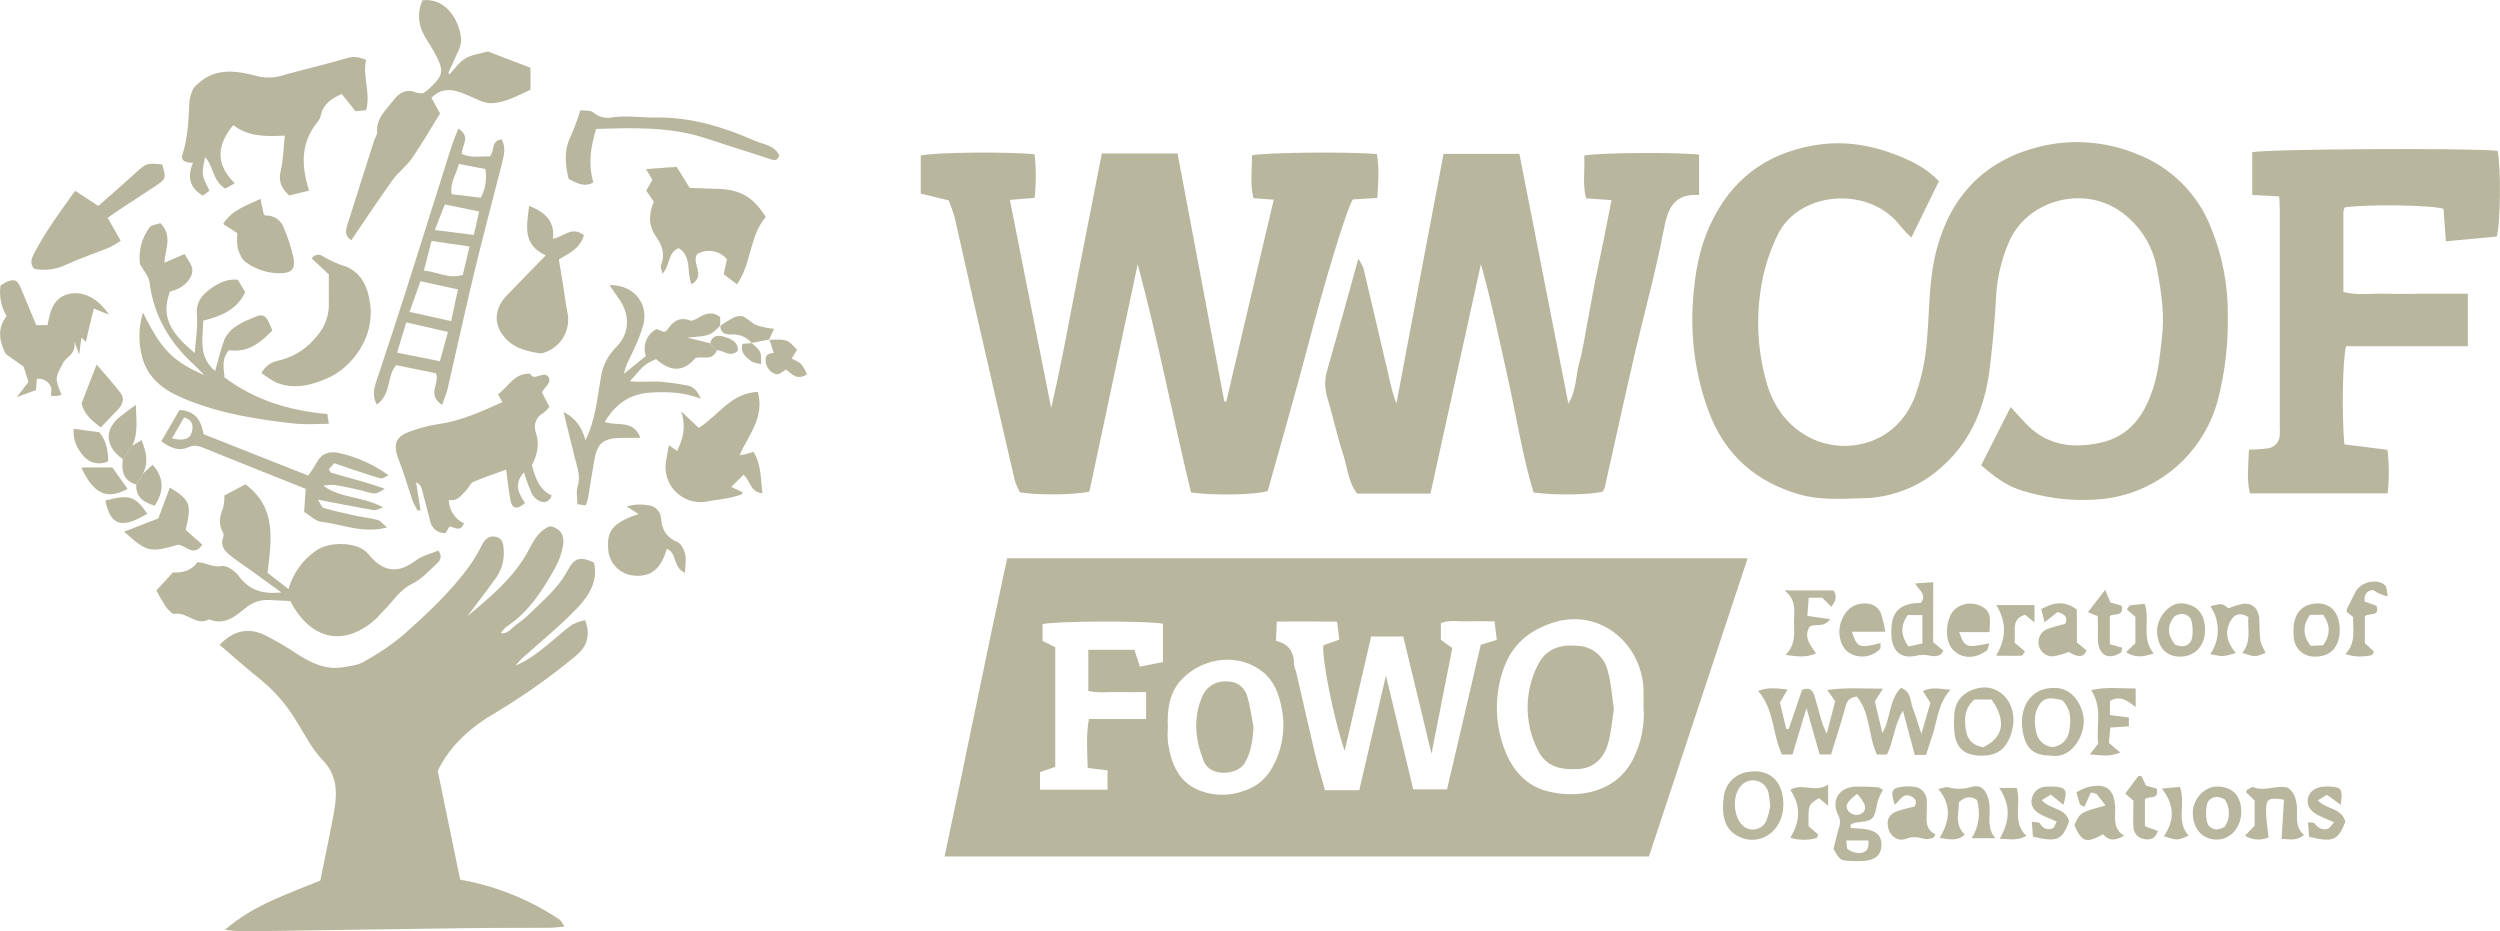<svg width="204" height="76" viewBox="0 0 204 76" fill="none" xmlns="http://www.w3.org/2000/svg">
<g clip-path="url(#clip0_581_1279)">
<path d="M134.552 69.89H77.076C78.82 61.73 80.429 53.632 82.183 45.555H142.607C139.914 53.69 137.252 61.738 134.552 69.89ZM118.508 52.882C117.958 55.683 117.419 58.42 116.811 61.5C115.995 58.119 115.259 55.066 114.505 51.937H111.886L109.726 61.27C108.85 58.736 107.84 53.721 107.991 52.653L109.284 52.196C109.227 51.722 109.178 51.311 109.107 50.725C107.443 50.725 105.86 50.696 104.185 50.725C104.159 51.3 104.139 51.751 104.117 52.285C105.181 52.538 105.612 53.236 105.595 54.261C105.63 54.448 105.685 54.63 105.76 54.804C106.282 57.065 106.787 59.328 107.324 61.586C107.552 62.537 107.84 63.473 108.12 64.481H110.916C111.641 61.359 112.343 58.372 113.093 55.12C113.886 58.426 114.611 61.44 115.319 64.407H118.08C119.005 60.443 119.915 56.533 120.831 52.612L122.138 52.222C122.078 51.713 122.024 51.265 121.955 50.702C121.113 50.702 120.406 50.679 119.701 50.702C118.996 50.725 118.292 50.564 117.575 50.843V52.21L118.508 52.882ZM134.11 57.602C134.11 57.154 134.13 56.674 134.11 56.2C133.925 52.443 130.449 49.53 126.597 50.849C124.486 51.57 123.148 52.897 122.54 55.031C121.957 57 122.022 59.106 122.726 61.035C123.37 62.824 124.543 64.194 126.458 64.611C127.379 64.823 128.332 64.864 129.268 64.731C130.96 64.464 132.364 63.634 133.214 62.034C133.927 60.673 134.238 59.135 134.11 57.602ZM94.895 50.889C93.217 50.633 86.093 50.682 85.074 50.929V52.302L86.11 52.811V62.577L84.866 63.005V64.441H90.375V62.864L88.755 62.663C88.729 61.328 88.606 60.078 88.855 58.673H93.522V56.473C92.689 56.473 91.939 56.49 91.188 56.473C90.438 56.456 89.596 56.568 88.803 56.381V53.026H92.567C92.712 53.477 92.852 53.888 93.014 54.399L94.895 54.026V50.889ZM95.297 59.42C95.269 59.783 95.269 60.148 95.297 60.512C95.551 62.35 96.204 63.959 98.13 64.594C99.219 64.953 100.396 64.936 101.474 64.545C102.387 64.275 103.171 63.678 103.677 62.867C104.636 61.315 104.952 59.447 104.559 57.662C104.342 56.614 103.988 55.597 103.069 54.844C101.101 53.256 98.307 53.635 96.578 55.284C95.463 56.358 95.223 57.743 95.297 59.42Z" fill="#B9B69E"/>
<path d="M158.213 14.791C157.431 16.399 156.724 17.847 155.968 19.387C155.663 19.108 155.377 18.809 155.112 18.493C152.649 15.158 146.891 15.529 145.097 19.085C144.527 20.231 144.106 21.445 143.841 22.698C143.268 25.461 143.357 28.322 144.101 31.043C144.623 33.016 145.719 34.614 147.496 35.613C150.255 37.164 154.686 36.521 156.281 32.307C156.823 30.785 157.149 29.195 157.252 27.582C157.463 25.129 157.394 22.641 158.065 20.231C159.249 15.899 162.002 13.107 166.296 11.998C168.981 11.31 171.815 11.512 174.377 12.573C175.733 13.092 176.968 13.889 178.004 14.912C179.039 15.935 179.853 17.163 180.394 18.519C181.338 20.809 181.813 23.267 181.79 25.746C181.832 28.127 181.544 30.503 180.934 32.804C180.338 34.9 179.137 36.77 177.483 38.177C175.83 39.585 173.798 40.466 171.646 40.709C169.87 40.899 168.074 40.789 166.334 40.384C164.194 39.91 163.398 39.456 161.663 37.966L164.071 33.215C164.465 33.643 164.89 34.125 165.332 34.585C167.021 36.337 169.07 36.618 171.35 36.136C173.863 35.602 175.033 33.786 175.735 31.557C176.132 30.293 176.249 28.972 176.408 27.636C176.642 25.709 176.377 23.853 176.02 22.006C175.856 21.014 175.488 20.067 174.94 19.226C174.392 18.386 173.675 17.669 172.836 17.123C169.743 15.112 165.249 16.445 163.874 19.881C163.322 21.197 162.99 22.597 162.892 24.023C162.784 26.062 162.607 28.102 162.353 30.124C161.971 33.129 160.912 35.846 158.624 37.937C156.853 39.627 154.521 40.596 152.081 40.654C150.332 40.692 148.569 40.844 146.846 40.35C143.291 39.327 140.783 37.153 139.45 33.634C138.35 30.681 137.909 27.52 138.16 24.376C138.306 22.365 138.648 20.326 139.51 18.436C141.193 14.736 143.987 12.567 148.001 11.864C150.535 11.418 152.889 11.864 155.186 12.823C156.307 13.294 157.4 13.889 158.213 14.791Z" fill="#B9B69E"/>
<path d="M103.939 16.294L102.285 16.17C101.982 15.001 102.173 13.829 102.162 12.677C103.24 12.433 110.117 12.367 112.354 12.574C112.562 13.723 112.471 14.872 112.388 16.153L110.391 16.274C109.849 17.135 108.074 23.061 106.733 28.192C105.691 32.178 104.539 36.137 103.446 40.069C102.456 40.385 99.012 40.451 97.189 40.184C95.696 34.046 94.509 27.772 92.835 21.565C91.519 27.761 90.204 33.957 88.897 40.104C87.787 40.391 84.671 40.42 83.228 40.175C83.056 39.862 82.915 39.533 82.805 39.193C81.647 34.214 80.499 29.227 79.361 24.23C78.868 22.059 78.394 19.881 77.892 17.71C77.757 17.248 77.598 16.793 77.415 16.348L75.133 15.8V12.694C76.123 12.427 82.266 12.356 84.423 12.594C84.552 13.775 84.552 14.966 84.423 16.147L82.406 16.314C83.521 21.924 84.614 27.433 85.775 33.287C86.632 29.634 87.219 26.241 87.884 22.866C88.56 19.419 89.228 16.001 89.907 12.525H96.09C97.359 19.283 98.629 26.026 99.902 32.753H100.068C101.329 27.338 102.615 21.915 103.939 16.294Z" fill="#B9B69E"/>
<path d="M120.842 21.548C119.472 27.785 118.1 34.028 116.725 40.277H110.744C110 39.337 109.96 38.145 109.603 37.086C109.101 35.554 108.767 33.969 108.305 32.423C108.081 31.697 108.081 30.918 108.305 30.192C109.161 27.233 109.965 24.257 110.836 21.12C111.005 21.351 111.145 21.602 111.252 21.867C112.031 25.142 112.787 28.419 113.558 31.697C113.643 32.056 113.774 32.403 113.943 32.949C115.252 26.009 116.511 19.288 117.795 12.555H123.983L127.978 32.935C128.657 31.84 128.566 30.677 128.863 29.629C129.159 28.58 129.325 27.402 129.539 26.285C129.744 25.214 129.927 24.139 130.135 23.071C130.355 21.953 130.603 20.845 130.828 19.727C131.054 18.61 131.265 17.515 131.499 16.329L129.422 16.185C129.114 15.008 129.348 13.839 129.271 12.695C130.435 12.451 136.934 12.408 138.644 12.623V15.91C136.578 15.775 136.076 17.038 135.753 18.802C135.094 22.249 134.144 25.63 133.354 29.048C132.532 32.604 131.756 36.172 130.957 39.737C130.915 39.864 130.86 39.988 130.794 40.105C129.807 40.392 126.854 40.432 125.142 40.185C124.22 37.169 123.744 33.983 123.042 30.855C122.34 27.727 121.707 24.613 120.842 21.548Z" fill="#B9B69E"/>
<path d="M38.117 50.301C40.023 48.71 41.935 47.142 43.13 44.901C43.544 44.123 43.964 43.273 44.905 42.934C45.787 43.132 46.087 43.738 45.941 44.534C45.834 45.137 45.632 45.719 45.342 46.257C44.346 48.052 43.262 49.79 41.538 50.997C41.256 51.16 41.021 51.395 40.856 51.677C41.427 51.732 41.69 51.31 42.041 51.04C42.393 50.798 42.73 50.533 43.048 50.247C44.223 49.078 45.527 48.038 46.338 46.513C46.888 45.476 47.396 45.404 48.466 45.904C48.828 47.409 48.058 48.601 47.122 49.595C45.887 50.908 44.471 52.051 43.128 53.26C42.736 53.576 42.377 53.931 42.058 54.32C43.199 53.84 44.123 53.079 45.048 52.309C45.596 51.85 46.126 51.367 46.709 50.962C47.037 50.797 47.386 50.677 47.747 50.606C48.241 51.916 47.83 52.844 46.96 53.539C44.949 55.206 42.818 56.719 40.583 58.066C38.585 59.215 36.762 60.729 35.718 62.906C36.331 65.873 36.936 68.794 37.552 71.779C40.448 72.292 43.207 73.4 45.658 75.034C45.795 75.128 45.864 75.321 46.064 75.608C45.556 75.651 45.208 75.703 44.842 75.706C42.466 75.723 40.089 75.706 37.709 75.743C31.966 75.815 26.225 75.91 20.481 75.993C19.772 76.016 19.063 75.976 18.361 75.872C20.644 73.862 23.434 72.971 26.139 71.851C26.524 69.903 26.947 68.007 27.281 66.106C27.529 64.624 27.509 63.233 26.299 61.987C25.423 61.088 24.847 59.887 24.162 58.801C23.424 57.576 22.488 56.483 21.394 55.567C20.213 54.616 19.08 53.608 17.922 52.62C19.009 51.471 20.224 51.183 21.563 51.801C22.496 52.266 23.398 52.793 24.262 53.378C25.403 54.108 26.587 54.688 27.997 54.441C28.547 54.346 29.158 54.3 29.623 54.027C30.791 53.397 31.895 52.654 32.919 51.807C34.867 50.063 36.802 48.279 38.34 46.136C38.719 45.587 39.06 45.011 39.358 44.413C39.615 43.922 39.972 43.678 40.5 43.815C41.028 43.953 41.07 44.39 41.102 44.832C41.172 45.647 40.955 46.461 40.488 47.13C39.721 48.208 38.91 49.25 38.117 50.301Z" fill="#B9B69E"/>
<path d="M185.981 16.027L183.784 15.912V12.425C184.737 12.158 201.474 12.058 203.8 12.307C204.085 13.566 204.059 18.213 203.728 19.302L199.583 19.687C199.511 18.707 199.451 17.872 199.391 17.041C198.436 16.728 193.137 16.651 191.322 16.924C191.27 17.046 191.236 17.176 191.22 17.308C191.22 19.457 191.22 21.617 191.22 23.829C192.361 24.116 193.502 23.935 194.615 23.967C195.728 23.998 196.803 23.967 197.896 23.967H201.377V28.25H191.439C191.154 29.324 191.08 33.952 191.302 36.264L194.818 36.703C194.956 37.883 194.962 39.075 194.835 40.257H183.596C183.31 39.108 183.47 37.959 183.513 36.701C184.041 36.666 184.506 36.66 184.965 36.597C185.252 36.582 185.523 36.456 185.721 36.246C185.919 36.036 186.029 35.758 186.03 35.468C186.042 35.229 186.042 34.989 186.03 34.75C186.03 28.865 186.03 22.978 186.03 17.087C186.035 16.768 186.004 16.447 185.981 16.027Z" fill="#B9B69E"/>
<path d="M23.694 49.049L21.956 48.959C21.24 48.922 20.539 49.169 20.001 49.646C19.145 50.338 18.289 51.045 17.054 50.536C16.018 51.131 15.259 49.899 14.252 50.094C14.052 50.134 13.713 49.749 13.524 49.494C13.246 49.071 12.991 48.634 12.76 48.184L14.107 46.713C14.877 46.756 15.633 46.57 16.104 45.88C16.817 45.88 17.345 46.334 18.078 46.191C18.486 46.113 19.168 46.578 19.471 46.989C20.301 48.109 21.34 48.511 22.954 48.342L20.309 46.423C19.773 46.035 19.208 45.682 18.703 45.257C18.304 44.918 17.981 44.496 18.192 43.892C18.25 43.761 18.256 43.612 18.209 43.476C17.799 42.784 17.924 42.126 18.209 41.431C18.29 41.103 18.323 40.766 18.309 40.428L20.021 39.523C22.558 41.376 22.17 44.01 21.83 46.742L23.542 48.069C23.905 46.776 24.715 45.655 25.825 44.909C26.843 44.174 29.217 44.177 30.045 45.197C31.206 46.633 32.407 46.886 33.922 45.737C34.447 45.34 35.155 45.185 35.769 44.924C36.122 45.421 35.934 45.739 35.632 46.004C34.992 46.578 34.407 47.262 33.666 47.618C32.613 48.118 32.076 49.074 31.309 49.824C31.075 50.054 30.878 50.321 30.633 50.539C28.23 52.676 25.665 52.3 23.979 49.569C23.907 49.448 23.845 49.322 23.694 49.049Z" fill="#B9B69E"/>
<path d="M19.153 14.957L18.391 15.385C17.355 14.81 17.45 13.581 16.739 12.825C16.434 14.244 16.437 14.262 17.093 15.563L16.551 15.968C15.478 15.324 15.258 14.463 15.746 13.282C15.236 13.282 14.702 13.17 14.89 12.607C15.352 11.171 15.387 9.712 15.461 8.238C15.52 7.874 15.63 7.52 15.789 7.187C17.384 5.409 19.236 5.75 21.036 6.227C21.767 6.391 22.529 6.348 23.236 6.101C24.948 5.627 26.7 5.222 28.412 4.716C28.965 4.553 29.396 4.716 29.873 4.877C29.562 6.224 30.272 7.569 29.873 8.993L29.003 9.071L27.89 7.669C27.065 8.037 26.386 8.462 26.178 9.413C26.138 9.601 26.054 9.778 25.932 9.927C24.506 11.65 24.583 13.552 25.222 15.557L23.607 15.951C22.959 15.376 22.697 14.802 22.905 13.94C23.113 13.078 23.131 12.09 23.242 11.067C21.724 11.136 20.257 11.174 19.036 10.206C17.786 11.722 17.475 13.291 19.153 14.957Z" fill="#B9B69E"/>
<path d="M40.998 32.813L40.636 32.178C41.492 31.56 41.965 30.417 43.267 30.5C43.575 31.147 44.239 30.268 44.725 30.707C45.09 31.282 44.382 31.552 44.231 32.049L44.833 33.198C44.692 33.386 44.527 33.555 44.342 33.7C44.06 33.843 43.841 34.086 43.727 34.382C43.612 34.678 43.611 35.006 43.723 35.303C44.077 36.306 43.794 37.167 43.406 37.977C43.692 39.023 44.017 39.971 45.01 40.425C44.99 40.525 44.948 40.62 44.887 40.702C44.826 40.784 44.747 40.851 44.656 40.897C44.565 40.944 44.465 40.969 44.363 40.971C44.261 40.972 44.161 40.951 44.068 40.907C43.776 40.78 43.536 40.555 43.389 40.27C43.146 39.708 42.937 39.133 42.761 38.546C41.843 39.557 42.382 40.319 42.841 41.048C42.225 41.605 41.786 41.528 41.657 40.844C41.512 40.057 41.429 39.259 41.298 38.322C40.331 38.675 39.455 38.966 38.607 39.33C38.385 39.425 38.273 39.767 38.082 39.962C37.671 40.376 37.34 40.936 36.624 40.79C36.628 41.194 36.747 41.589 36.966 41.928C37.185 42.267 37.496 42.536 37.862 42.703C37.577 43.421 37.149 43.042 36.678 42.956L36.353 43.498C36.063 43.518 35.777 43.43 35.547 43.252C35.317 43.074 35.159 42.817 35.103 42.53C34.867 41.626 34.644 40.718 34.396 39.816C34.36 39.712 34.302 39.617 34.226 39.538C34.149 39.46 34.056 39.4 33.953 39.362C34.073 40.109 34.19 40.859 34.31 41.605L34.09 41.683C33.94 41.434 33.805 41.175 33.688 40.907C33.297 39.79 32.978 38.644 32.547 37.55C32.028 36.248 32.261 35.59 33.594 35.165C34.259 34.924 34.945 34.743 35.643 34.625C37.546 34.384 39.255 33.588 40.998 32.813Z" fill="#B9B69E"/>
<path d="M11.664 25.5C13.162 28.505 14.018 29.441 16.671 30.616C16.274 30.208 16.072 29.984 15.849 29.78C13.852 27.953 12.531 25.776 12.203 23.024C12.146 22.55 11.735 22.125 11.424 21.551C11.286 20.501 11.558 19.438 12.183 18.586C12.36 18.348 12.811 18.316 13.09 18.207C14.132 19.281 13.447 20.384 13.421 21.439L15.062 20.723C15.433 21.416 15.975 21.872 15.53 22.645C15.133 23.346 14.531 23.619 13.861 23.794C13.182 25.701 13.715 27.014 15.892 28.804C15.963 27.749 16.155 26.715 16.066 25.707C15.978 24.699 16.426 24.136 17.065 23.648C17.704 23.159 18.491 22.711 19.41 22.832L20.009 23.849C19.348 25.242 18.084 25.802 16.585 26.164C16.566 27.6 16.146 29.102 17.553 30.274C17.821 29.344 18.021 28.468 18.34 27.64C18.532 27.258 18.817 26.93 19.168 26.687C19.519 26.444 19.896 26.24 20.292 26.081C21.533 25.506 21.659 25.555 22.226 26.962C21.259 27.965 20.212 28.812 18.691 28.571C18.044 29.283 18.272 30.042 18.32 30.8C20.808 32.658 23.619 33.514 26.712 33.782L26.832 34.583C25.896 34.583 25.046 34.655 24.209 34.583C21.071 34.256 17.932 33.753 14.991 32.521C13.304 31.817 11.929 30.797 11.53 28.855C11.285 27.744 11.331 26.588 11.664 25.5Z" fill="#B9B69E"/>
<path d="M28.672 19.601C28.102 19.248 28.207 18.777 28.356 18.308C29.067 16.054 29.783 13.8 30.504 11.544C30.59 11.274 30.79 11.004 30.772 10.745C30.704 9.596 31.549 8.941 32.122 8.16C32.553 7.585 33.169 7.192 33.977 7.56C34.155 7.607 34.34 7.622 34.524 7.606C34.652 7.527 34.775 7.441 34.892 7.347C36.236 6.135 36.293 5.796 35.395 4.187C35.109 3.65 34.721 3.153 34.467 2.596C34.287 2.192 34.193 1.754 34.193 1.31C34.193 0.867 34.287 0.429 34.467 0.025C36.359 -0.216 37.535 1.654 37.635 3.291C37.602 3.669 37.489 4.035 37.303 4.365C37.084 4.891 36.827 5.399 36.59 5.919C36.59 5.945 36.624 6 36.664 6.08C37.104 5.624 37.472 5.061 37.988 4.759C38.505 4.457 39.204 4.374 39.814 4.202L43.287 5.529V7.327C42.257 7.784 41.244 8.378 40.102 8.418C39.495 8.441 38.858 8.068 38.259 7.812C37.227 7.37 36.216 6.976 35.203 7.979L35.905 9.26C35.132 10.51 34.427 11.745 33.623 12.908C33.166 13.569 32.481 14.057 32.014 14.721C30.884 16.286 29.822 17.909 28.672 19.601Z" fill="#B9B69E"/>
<path d="M36.076 33.04C34.784 32.196 35.922 31.294 35.569 30.455L32.324 29.797C31.537 30.705 31.953 32.19 30.738 33.008C30.373 32.313 30.507 31.716 30.718 31.09C31.514 28.703 32.304 26.316 33.069 23.909C34.322 19.976 35.549 16.035 36.795 12.103C36.961 11.577 37.181 11.066 37.398 10.488C38.445 11.14 37.683 11.853 37.683 12.565C38.436 12.921 39.226 12.732 39.965 12.766C40.396 12.35 40.023 11.496 40.93 11.37C41.309 12.016 41.121 12.694 40.953 13.361C40.211 16.302 39.42 19.232 38.713 22.179C37.948 25.359 37.258 28.553 36.524 31.739C36.43 32.132 36.256 32.512 36.076 33.04ZM35.897 29.475L36.553 27.088L33.152 26.307L32.399 28.78L35.897 29.475ZM33.431 25.454L36.815 26.204C37.001 25.342 37.175 24.52 37.366 23.618L34.313 22.949C34.036 23.725 33.768 24.483 33.42 25.442L33.431 25.454ZM35.215 19.66C34.981 20.562 34.798 21.274 34.59 22.082C35.68 22.168 36.587 22.797 37.763 22.432C37.937 21.7 38.119 20.947 38.319 20.114L35.215 19.66ZM35.5 18.773L38.664 19.172C38.824 18.462 38.95 17.885 39.098 17.259L36.299 16.684C36.011 17.391 35.765 18.04 35.489 18.761L35.5 18.773ZM39.606 13.794L37.446 13.381C37.241 14.214 36.693 14.895 36.861 15.848L39.232 16.136C39.614 15.42 39.746 14.595 39.606 13.794Z" fill="#B9B69E"/>
<path d="M58.495 28.584C58.153 29.463 57.354 29.064 56.757 29.204C55.776 30.353 54.76 30.382 53.533 29.302C52.6 29.73 52.6 29.73 51.402 31.112C52.321 31.209 53.145 31.086 53.953 31.155C54.655 31.212 55.354 31.327 56.047 31.442C56.543 31.528 56.88 31.835 57.188 32.533C55.762 31.994 54.475 31.959 53.179 32.028C51.485 32.108 50.246 32.89 49.35 34.438C50.36 34.791 51.693 34.211 52.261 35.731C51.653 35.731 51.145 35.731 50.637 35.731C49.179 35.779 48.731 36.173 48.483 37.612C48.306 38.638 48.149 39.669 47.972 40.694C47.925 40.88 47.864 41.063 47.79 41.24L47.111 41.145C47.111 40.64 47.002 40.14 47.133 39.709C47.379 38.919 47.133 38.224 46.942 37.497C46.631 36.276 46.337 35.05 45.986 33.619C47.099 34.194 47.51 34.992 47.773 35.917C48.591 34.3 48.723 32.531 49.028 30.813C49.165 29.87 49.603 28.997 50.278 28.328C51.419 27.199 51.419 25.617 50.472 24.33C50.218 23.991 49.987 23.629 49.738 23.267C51.653 23.215 52.943 24.703 52.498 26.498C52.273 27.269 51.979 28.017 51.619 28.733C51.37 29.288 51.048 29.805 50.922 30.497L52.709 29.044C52.563 28.636 52.57 28.19 52.727 27.787C52.885 27.384 53.182 27.053 53.565 26.855L54.204 27.09C54.281 27.038 54.383 27.007 54.429 26.938C54.883 26.243 55.428 25.818 56.324 26.154C56.481 26.211 56.743 26.068 56.926 25.961C57.514 25.619 58.093 25.338 58.766 25.881V26.576L58.789 26.55C57.956 27.395 57.956 27.395 56.087 27.547L57.95 28.012L58.495 28.584Z" fill="#B9B69E"/>
<path d="M53.35 16.457L52.734 15.558L53.233 14.67L52.717 13.794L55.211 13.613L56.283 15.337C57.028 15.36 57.824 15.38 58.623 15.412C60.432 15.483 61.476 16.087 62.486 17.709C61.157 19.235 61.345 21.444 60.141 23.202L59.054 22.372L59.319 21.154C59.029 20.809 58.629 20.578 58.188 20.5C57.746 20.422 57.292 20.502 56.903 20.726C56.36 21.452 57.653 22.478 56.432 23.199C55.995 22.185 56.486 20.947 55.388 20.249C54.492 20.567 54.706 21.63 54.058 22.343C53.992 22.012 53.87 21.791 53.929 21.651C54.297 20.806 54.041 20.025 53.576 19.375C52.908 18.433 52.908 17.529 53.35 16.457Z" fill="#B9B69E"/>
<path d="M55.587 33.568L57.014 34.915C58.609 33.927 59.627 32.063 61.839 31.977C62.409 34.076 61.085 35.469 60.349 37.147C60.512 37.118 60.672 37.101 60.828 37.064C60.986 37.026 61.182 36.963 61.49 36.871C62.135 37.937 62.061 39.097 62.218 40.252C61.202 40.163 61.231 39.195 60.666 38.741L59.67 39.738L60.62 40.178C60.569 40.244 60.529 40.344 60.466 40.364C60.109 40.478 59.746 40.574 59.379 40.651C58.825 40.758 58.263 40.809 57.713 40.919C57.249 41.011 56.77 40.987 56.318 40.847C55.866 40.707 55.456 40.457 55.124 40.118C54.792 39.779 54.549 39.362 54.417 38.905C54.285 38.449 54.267 37.966 54.366 37.5C54.437 37.136 54.5 36.771 54.583 36.328L55.25 36.799C55.713 35.852 56.015 34.895 55.587 33.568Z" fill="#B9B69E"/>
<path d="M44.531 20.84C42.579 19.938 42.998 18.384 43.175 16.801C44.465 17.303 45.289 18.033 45.121 19.481C45.977 19.334 46.673 18.409 47.649 19.194C47.31 20.343 46.319 20.733 45.603 21.161C45.735 21.957 45.849 22.643 45.96 23.333C46.071 24.022 46.145 24.74 46.291 25.433C46.453 26.128 46.347 26.859 45.995 27.479C45.643 28.099 45.071 28.561 44.394 28.773C44.304 28.817 44.207 28.84 44.108 28.842C42.927 28.664 41.791 28.377 41.027 27.349C40.211 26.251 40.456 25.05 41.346 24.114C42.359 23.051 43.406 22.012 44.531 20.84Z" fill="#B9B69E"/>
<path d="M2.933 31.828L1.369 32.402L2.319 31.173L1.929 29.923L0.47 28.883C-0.1 27.783 -0.211 26.746 0.539 25.795C0.097 25.047 -0.08 24.17 0.037 23.308C0.187 23.192 0.349 23.091 0.519 23.006C1.198 22.736 1.421 22.837 1.7 23.512L2.959 26.531H3.877C4.083 25.445 4.322 24.322 5.569 23.997C6.748 23.693 8.009 24.336 8.893 25.677L7.655 25.181C7.532 25.672 7.418 26.105 7.315 26.545C7.213 26.985 7.113 27.441 7.013 27.898L6.642 27.55L6.46 28.938L6.074 27.869C6.203 28.952 5.441 29.073 5.161 29.593C4.494 30.857 4.462 30.839 5.021 32.218C4.889 32.258 4.753 32.289 4.616 32.31C4.462 32.315 4.308 32.31 4.154 32.296C4.154 32.026 4.245 31.721 4.134 31.535C4.04 31.322 3.879 31.146 3.676 31.035C3.472 30.924 3.238 30.883 3.01 30.92L2.933 31.828Z" fill="#B9B69E"/>
<path d="M21.334 30.434C21.822 29.572 22.475 29.492 23.046 29.337C24.148 29.018 25.123 28.358 25.831 27.449C26.482 26.739 26.84 25.807 26.835 24.841C26.815 24.031 26.835 23.221 26.835 22.394L25.431 21.081C25.484 21.003 25.553 20.937 25.633 20.887C25.713 20.838 25.802 20.806 25.895 20.794C25.988 20.782 26.083 20.791 26.172 20.818C26.262 20.846 26.345 20.892 26.416 20.955C26.982 21.287 27.584 21.552 28.21 21.747C29.529 22.267 30.042 23.506 30.208 24.821C30.581 27.584 28.687 29.991 26.744 30.853C25.383 31.451 23.95 31.816 22.481 31.189C22.079 30.969 21.695 30.717 21.334 30.434Z" fill="#B9B69E"/>
<path d="M157.169 61.603H156.242C155.942 60.474 155.642 59.351 155.28 57.989C154.538 59.219 154.535 60.5 153.965 61.571H153.154C152.427 60.006 152.627 58.156 151.514 56.837C150.883 56.915 150.706 57.231 150.581 57.699C150.235 58.98 149.822 60.238 149.419 61.563H148.484C148.15 60.394 147.805 59.178 147.408 57.782C146.991 59.17 146.638 60.347 146.267 61.568H145.411C144.609 59.914 144.809 57.906 143.459 56.381C144.281 56.056 144.997 56.171 145.867 56.263L145.242 57.329C145.405 58.018 145.579 58.742 145.753 59.466L145.961 59.492L147.04 56.306C147.611 56.05 147.896 56.28 148.056 56.763C148.275 57.489 148.464 58.225 148.68 58.952C148.76 59.221 148.892 59.474 149.057 59.879C149.317 58.886 149.536 58.047 149.75 57.222C149.559 56.935 149.382 56.697 149.103 56.306C150.672 56.073 152.062 56.205 153.651 56.194L152.986 57.231C153.177 58.032 153.383 58.903 153.602 59.816C154.293 58.627 154.119 57.145 155.115 56.125C155.993 56.453 155.859 57.248 156.093 57.817C156.327 58.386 156.516 59.075 156.784 59.891L157.52 57.352L156.909 56.392C157.677 55.999 158.393 56.257 159.161 56.274C158.091 57.458 158.076 58.974 157.588 60.296C157.443 60.707 157.326 61.114 157.169 61.603Z" fill="#B9B69E"/>
<path d="M16.611 35.43L25.145 38.806C25.39 38.481 25.615 38.141 25.818 37.789C26.198 37.022 26.84 36.798 27.596 36.95C29.079 37.266 30.479 37.891 31.707 38.785C31.422 38.909 31.211 39.073 31.068 39.038C30.298 38.826 29.542 38.564 28.786 38.314C28.292 38.151 27.804 37.978 27.279 37.797L26.831 38.286C26.925 38.426 26.96 38.547 27.025 38.573C28.064 38.877 29.108 39.167 30.164 39.469C30.52 39.572 30.874 39.705 31.394 39.88C30.937 40.184 30.672 40.357 30.201 40.213C29.345 39.955 28.463 39.788 27.584 39.616C27.185 39.541 26.775 39.547 26.378 39.633C27.781 40.67 29.602 40.495 31.271 41.405C30.886 41.526 30.683 41.664 30.509 41.632C29.043 41.377 27.582 41.086 25.944 40.77C26.144 41.058 26.229 41.397 26.418 41.448C27.273 41.701 28.144 41.894 29.017 42.083C29.613 42.212 30.229 42.27 30.82 42.428C31.043 42.488 31.214 42.741 31.576 43.042C29.579 43.565 27.935 42.77 26.243 42.586C25.744 42.531 25.29 42.057 24.817 41.773C24.865 41.072 24.902 40.509 24.945 39.891C22.246 38.811 19.481 37.717 16.728 36.594C16.268 36.404 15.872 36.269 15.373 36.493C14.585 36.852 13.912 36.548 13.164 36.008C13.672 35.132 14.157 34.284 14.645 33.457C15.86 33.529 16.397 34.19 16.611 35.43ZM14.043 35.769C14.97 35.999 15.495 35.833 15.646 35.278C15.798 34.724 15.721 34.253 15.024 34.063C14.691 34.62 14.391 35.143 14.031 35.769H14.043Z" fill="#B9B69E"/>
<path d="M8.783 17.777C9.194 18.5 9.496 19.026 9.847 19.644C9.561 19.846 9.261 20.026 8.949 20.184C7.77 20.663 6.558 21.066 5.399 21.597C4.591 21.994 3.676 22.113 2.794 21.936C2.429 21.54 2.549 21.132 2.749 20.741C3.687 18.923 4.897 17.294 6.13 15.57L8.027 16.806C9.046 15.904 10.079 15.005 11.091 14.088C11.947 13.313 11.947 13.301 13.237 13.416C13.557 14.565 13.568 14.565 12.718 15.16C11.81 15.777 10.88 16.352 9.979 16.955C9.591 17.208 9.211 17.481 8.783 17.777Z" fill="#B9B69E"/>
<path d="M47.352 9C47.709 9.049 48.188 8.974 48.419 9.181C48.637 9.366 48.894 9.497 49.17 9.564C49.447 9.631 49.735 9.633 50.012 9.569C51.187 9.408 52.349 9.606 53.518 9.589C56.372 9.552 59.022 10.35 61.587 11.485C62.289 11.792 63.194 11.844 63.585 12.682C63.448 13.162 63.151 13.09 62.803 12.97C61.091 12.395 59.379 11.878 57.69 11.312C54.754 10.333 51.735 10.422 48.642 10.525C48.208 11.961 47.972 13.378 48.422 14.886C47.7 15.299 47.087 14.96 46.399 14.598C46.114 13.398 45.994 12.217 46.611 11.028C46.901 10.369 47.149 9.691 47.352 9Z" fill="#B9B69E"/>
<path d="M52.104 41.943L51.137 41.331C51.679 41.161 52.253 41.123 52.812 41.222C53.102 41.225 53.379 41.339 53.589 41.54C53.798 41.742 53.923 42.016 53.939 42.307C54.016 43.241 54.373 43.853 55.272 44.223C55.58 44.353 55.825 44.858 55.913 45.234C56.016 45.671 55.913 46.157 55.891 46.737C54.886 46.3 55.26 45.088 54.404 44.789C53.953 46.398 53.137 47.087 51.793 46.972C51.243 46.945 50.722 46.718 50.325 46.334C49.928 45.949 49.682 45.433 49.633 44.881C49.514 43.379 49.879 42.698 52.104 41.943Z" fill="#B9B69E"/>
<path d="M19.373 19.031L18.209 18.276C18.928 17.127 20.084 16.788 21.251 16.23C21.339 16.636 21.425 17.017 21.519 17.454C21.536 17.471 21.604 17.586 21.673 17.586C22.007 17.57 22.338 17.667 22.611 17.862C22.885 18.056 23.086 18.338 23.182 18.661C23.518 19.436 23.778 20.244 23.958 21.071C24.104 22.001 23.776 22.274 22.86 22.3C21.862 22.306 20.887 21.994 20.075 21.41C19.738 21.183 19.521 20.674 19.399 20.261C19.332 19.854 19.324 19.44 19.373 19.031Z" fill="#B9B69E"/>
<path d="M16.514 44.448C15.79 45.459 15.222 44.543 14.563 44.448C12.183 45.106 12.023 45.068 10.123 43.385L12.919 42.302C13.239 41.441 13.547 40.616 13.861 39.777C15.627 40.869 15.607 41.214 15.153 43.244L16.514 44.448Z" fill="#B9B69E"/>
<path d="M151.01 67.562C151.423 67.594 151.84 67.602 152.248 67.665C153.132 67.809 153.529 68.211 153.529 68.915C153.529 69.708 153.073 70.164 152.177 70.245C151.846 70.27 151.515 70.275 151.184 70.259C150.145 70.228 150.145 70.225 149.617 69.265C149.777 68.63 149.903 68.042 150.082 67.479C150.138 67.308 150.156 67.127 150.134 66.949C150.113 66.771 150.054 66.6 149.96 66.447C149.423 65.252 150.094 64.244 151.406 64.187C152.022 64.175 152.638 64.195 153.252 64.247C153.378 64.247 153.498 64.379 153.652 64.465C153.468 64.755 153.322 65.067 153.215 65.393C152.91 66.953 152.93 66.953 151.352 67.131C151.23 67.167 151.114 67.222 151.01 67.295V67.562ZM151.535 64.787C150.679 65.442 150.536 65.749 150.81 66.16C150.941 66.331 151.131 66.446 151.342 66.483C151.554 66.52 151.771 66.475 151.951 66.358C152.365 66.025 152.262 65.571 151.546 64.787H151.535ZM150.659 68.582C150.707 68.898 150.659 69.211 150.787 69.3C151.036 69.484 151.334 69.591 151.643 69.607C152.305 69.607 152.53 69.294 152.462 68.582H150.659Z" fill="#B9B69E"/>
<path d="M167.413 61.661C165.941 61.661 165.228 61.118 165.022 59.437C164.777 57.427 165.961 55.965 167.896 56.148C168.908 56.243 169.724 57.096 169.99 58.349C170.287 59.753 169.151 61.945 167.413 61.661ZM167.49 60.963C167.823 60.931 168.137 60.788 168.381 60.558C168.625 60.328 168.787 60.023 168.84 59.69C169.011 58.797 169.031 57.892 168.269 57.128C167.622 57.013 166.908 56.743 166.403 57.516C165.958 58.197 165.99 58.969 166.149 59.713C166.203 60.042 166.364 60.343 166.607 60.57C166.85 60.796 167.161 60.934 167.49 60.963Z" fill="#B9B69E"/>
<path d="M145.522 65.67C145.522 67.781 143.653 69.117 141.907 68.278C140.837 67.761 140.443 66.764 140.651 65.09C140.693 64.568 140.91 64.076 141.267 63.695C141.624 63.314 142.099 63.067 142.614 62.995C144.375 62.682 145.536 63.748 145.522 65.67ZM144.446 65.773C144.427 65.387 144.376 65.002 144.295 64.624C144.229 64.396 144.104 64.19 143.931 64.029C143.759 63.867 143.546 63.755 143.315 63.705C143.085 63.655 142.845 63.668 142.622 63.744C142.399 63.82 142.2 63.956 142.047 64.136C141.37 64.874 141.419 66.555 142.138 67.296C142.273 67.444 142.443 67.556 142.632 67.622C142.821 67.688 143.023 67.707 143.22 67.675C143.418 67.644 143.605 67.564 143.764 67.443C143.924 67.322 144.051 67.162 144.135 66.98C144.279 66.593 144.383 66.193 144.446 65.785V65.773Z" fill="#B9B69E"/>
<path d="M161.698 61.662C160.22 61.662 159.523 60.981 159.461 59.499C159.438 59.116 159.438 58.732 159.461 58.35C159.529 57.419 159.946 56.709 160.833 56.339C161.72 55.968 162.576 55.983 163.367 56.626C164.223 57.327 164.528 58.617 164.109 59.878C163.689 61.139 162.959 61.67 161.698 61.662ZM161.84 60.975C163.492 60.168 163.74 58.824 162.511 57.08H161.11C160.254 57.821 160.285 58.74 160.428 59.631C160.539 60.329 160.961 60.837 161.84 60.975Z" fill="#B9B69E"/>
<path d="M157.746 52.401L158.585 53.099C158.468 53.243 158.403 53.407 158.3 53.441C158.084 53.535 157.847 53.565 157.615 53.528C157.172 53.41 156.706 53.41 156.263 53.528C155.139 53.746 154.451 53.151 154.348 51.994C154.327 51.707 154.327 51.419 154.348 51.132C154.431 50.037 154.919 49.469 155.963 49.259C156.218 49.222 156.476 49.202 156.734 49.199C157.281 48.506 156.574 48.173 156.277 47.61L157.752 47.504L157.746 52.401ZM155.658 50.19C155.067 51.077 155.107 51.856 155.723 52.755L156.865 52.505V50.19H155.658Z" fill="#B9B69E"/>
<path d="M170.611 64.663C170.437 65.054 170.265 65.447 170.091 65.838L169.723 65.651L169.438 64.648C169.706 64.49 169.988 64.356 170.28 64.249C171.895 63.841 172.585 64.396 172.602 66.073C172.602 66.817 172.422 67.616 173.33 68.202C172.591 68.61 172.077 68.633 171.618 68.073C170.22 68.837 169.883 68.73 169.27 67.334C169.726 66.3 169.726 66.3 171.82 65.72C171.535 65.367 171.301 65.071 171.064 64.775L170.611 64.663Z" fill="#B9B69E"/>
<path d="M188.002 68.128C187.368 68.686 186.766 68.444 186.173 68.462C186.244 67.336 186.307 66.287 186.373 65.253C185.103 65.061 184.906 65.173 184.909 66.164C184.909 66.856 185.037 67.548 185.114 68.335C184.805 68.468 184.468 68.525 184.133 68.5C183.797 68.475 183.472 68.369 183.186 68.192L183.976 67.382V65.322L183.268 64.638C183.328 64.523 183.342 64.46 183.377 64.443C183.539 64.362 183.753 64.184 183.873 64.233C184.792 64.615 185.711 64.049 186.601 64.259C186.886 64.328 187.172 64.753 187.286 65.078C187.413 65.483 187.463 65.909 187.434 66.333C187.417 67.005 187.426 67.643 188.002 68.128Z" fill="#B9B69E"/>
<path d="M157.766 68.354C157.559 68.435 157.338 68.475 157.116 68.472C156.568 68.328 156.089 68.216 155.492 68.454C154.896 68.693 154.237 68.236 154.083 67.593C153.906 66.877 154.148 66.412 154.876 66.171C155.315 66.021 155.775 65.93 156.228 65.812C156.434 65.447 156.348 65.197 155.98 64.999C155.278 64.625 155.027 65.341 154.613 65.677C154.242 64.585 154.362 64.307 155.184 64.2C155.515 64.157 155.849 64.157 156.18 64.2C156.465 64.225 156.731 64.357 156.925 64.57C157.118 64.782 157.225 65.061 157.224 65.349C157.25 65.636 157.224 65.924 157.224 66.211C157.224 66.9 157.05 67.647 157.932 68.09C157.886 68.179 157.823 68.268 157.766 68.354Z" fill="#B9B69E"/>
<path d="M180.363 49.465C181.316 49.224 181.316 49.224 181.836 49.64C182.235 49.473 182.65 49.347 183.074 49.264C183.776 49.201 184.235 49.623 184.344 50.327C184.364 50.518 184.372 50.71 184.366 50.901C184.404 52.358 184.404 52.358 184.871 53.274C184.015 53.622 184.015 53.622 182.963 53.274C183.736 52.378 183.391 51.344 183.465 50.347C182.911 50.008 182.438 50.06 182.132 50.485C181.465 51.447 181.687 52.409 182.443 53.283C181.408 53.596 181.408 53.596 180.363 53.377C180.759 52.803 180.972 52.12 180.972 51.421C180.972 50.722 180.759 50.039 180.363 49.465Z" fill="#B9B69E"/>
<path d="M169.479 52.433L170.249 53.065C170.061 53.662 169.527 53.668 168.822 53.191C168.419 53.353 168.002 53.475 167.575 53.556C167.29 53.58 167.006 53.495 166.78 53.319C166.554 53.142 166.402 52.886 166.354 52.602C166.31 52.341 166.355 52.073 166.482 51.841C166.609 51.61 166.811 51.428 167.053 51.327C167.533 51.16 168.022 51.019 168.517 50.904C168.802 50.287 168.406 50.114 167.895 49.942L166.837 50.778C166.737 50.37 166.657 50.054 166.568 49.701C167.593 49.126 168.5 49.009 169.47 49.741L169.479 52.433Z" fill="#B9B69E"/>
<path d="M158.168 64.384C158.587 64.297 158.779 64.197 158.938 64.237C159.561 64.41 160.219 64.404 160.839 64.22C161.558 64.004 161.98 64.346 162.225 65.082C162.304 65.353 162.347 65.635 162.351 65.918C162.391 66.742 162.131 67.624 162.83 68.399H160.893C161.179 67.941 161.366 67.427 161.441 66.891C161.516 66.355 161.478 65.809 161.329 65.288C160.787 64.921 160.336 65.001 159.849 65.467C159.849 66.328 159.46 67.296 160.331 68.101C159.697 68.675 159.067 68.483 158.282 68.371C159.047 67.052 159.329 65.785 158.168 64.384Z" fill="#B9B69E"/>
<path d="M162.348 51.583H159.869C160.314 52.841 160.462 52.895 162.323 52.487C162.237 52.743 162.229 53.002 162.103 53.093C161.11 53.823 159.983 53.751 159.301 52.953C158.619 52.154 158.779 50.333 159.564 49.675C159.861 49.438 160.221 49.293 160.599 49.258C160.977 49.223 161.357 49.3 161.692 49.48C162.605 49.937 162.351 50.701 162.348 51.583Z" fill="#B9B69E"/>
<path d="M153.849 51.548H151.11C151.564 52.87 151.681 52.913 153.452 52.473C153.435 52.666 153.487 52.892 153.401 52.973C153.068 53.307 152.631 53.515 152.163 53.562C151.695 53.609 151.225 53.492 150.833 53.231C150.151 52.746 149.889 51.58 150.262 50.646C150.642 49.664 151.369 49.187 152.308 49.247C152.571 49.252 152.827 49.337 153.041 49.49C153.255 49.644 153.417 49.86 153.507 50.109C153.651 50.581 153.766 51.062 153.849 51.548Z" fill="#B9B69E"/>
<path d="M149.343 50.531C148.772 51.289 148.087 50.819 147.648 51.152C147.171 51.99 147.702 52.628 148.193 53.318C147.337 53.685 146.635 53.562 145.699 53.444C146.555 52.599 146.395 51.651 146.389 50.738C146.389 49.876 146.632 48.971 145.613 48.176H149.608C149.893 48.584 149.865 48.997 149.434 49.511L148.692 48.773H147.593C147.556 49.253 147.522 49.707 147.479 50.255L149.343 50.531Z" fill="#B9B69E"/>
<path d="M6.65 32.92L7.886 29.746C8.653 30.651 9.29 31.34 9.849 32.087C10.18 32.527 10.014 33.001 9.652 33.386C9.198 33.868 8.733 34.345 8.225 34.876C7.518 34.342 6.899 33.862 6.65 32.92Z" fill="#B9B69E"/>
<path d="M173.017 61.403C172.161 61.773 171.445 61.633 170.529 61.561L171.211 60.682C171.026 59.294 171.602 57.758 170.641 56.316C171.839 56.028 173 56.181 174.273 56.184V57.697C173.594 57.172 172.989 56.715 172.17 57.2V58.349L173.714 58.547V59.269L172.196 59.369C172.161 59.788 172.127 60.194 172.09 60.624L173.017 61.403Z" fill="#B9B69E"/>
<path d="M180.895 68.51C179.739 68.51 178.955 67.663 178.932 66.382C178.915 65.233 179.831 64.207 180.889 64.184C182.128 64.158 182.887 64.934 182.887 66.224C182.887 67.513 182.022 68.507 180.895 68.51ZM181.548 67.45C181.765 67.123 181.881 66.738 181.881 66.344C181.881 65.951 181.765 65.566 181.548 65.238C181.063 64.974 180.615 64.917 180.233 65.333C179.928 65.666 179.948 67.037 180.233 67.37C180.624 67.795 181.069 67.737 181.548 67.45Z" fill="#B9B69E"/>
<path d="M179.932 51.421C179.932 52.682 179.116 53.561 177.935 53.581C176.753 53.602 176.086 52.832 176.02 51.571C175.96 50.439 177.002 49.172 178.017 49.233C179.221 49.296 179.94 50.051 179.932 51.421ZM177.484 52.611C178.032 52.791 178.488 52.823 178.788 52.303C179.01 51.915 178.942 50.637 178.679 50.379C178.274 49.979 177.823 50.051 177.427 50.301C176.808 51.077 176.859 51.809 177.484 52.602V52.611Z" fill="#B9B69E"/>
<path d="M190.922 51.318C190.947 52.798 190.163 53.634 188.807 53.576C188.403 53.572 188.014 53.42 187.714 53.147C187.414 52.875 187.223 52.501 187.178 52.097C187.146 51.811 187.138 51.523 187.155 51.235C187.221 49.919 187.988 49.196 189.247 49.245C190.265 49.293 190.887 50.057 190.922 51.318ZM188.491 50.169C187.897 51.031 187.883 51.836 188.548 52.7L189.572 52.648C190.174 51.787 190.165 51.002 189.572 50.169H188.491Z" fill="#B9B69E"/>
<path d="M192.013 50.345L191.491 49.929C191.49 49.831 191.503 49.734 191.531 49.641C191.754 49.188 191.993 48.739 192.216 48.285C192.598 47.498 194.014 47.157 194.618 47.763C194.792 47.938 194.767 48.314 194.847 48.665C194.418 48.579 194.011 48.404 193.654 48.151C193.138 48.182 192.909 48.467 192.955 49.087L193.922 49.434C194.225 50.377 193.269 49.972 192.972 50.296V52.485L193.72 53.169C193.634 53.307 193.6 53.436 193.54 53.456C192.827 53.633 192.08 53.605 191.383 53.373C192.276 52.451 191.988 51.394 192.013 50.345Z" fill="#B9B69E"/>
<path d="M167.827 67.037C167.308 66.808 166.863 66.652 166.46 66.425C165.89 66.107 165.664 65.63 165.804 65.127C165.863 64.868 166.005 64.637 166.208 64.469C166.412 64.3 166.665 64.204 166.928 64.196C167.213 64.169 167.499 64.169 167.784 64.196C168.609 64.288 168.714 64.532 168.369 65.673L167.35 64.84L166.609 65.291C167.279 66.078 168.569 65.894 168.84 67.037C168.269 68.554 167.867 68.743 165.89 68.278C165.861 67.936 165.832 67.551 165.793 67.052C166.115 67.106 166.377 67.075 166.435 67.169C166.697 67.606 167.057 67.764 167.502 67.592C167.647 67.543 167.704 67.258 167.827 67.037Z" fill="#B9B69E"/>
<path d="M189.132 65.313C189.848 66.068 191.107 65.922 191.378 67.062C190.784 68.579 190.382 68.763 188.422 68.28C188.396 67.938 188.368 67.55 188.336 67.097C188.607 67.137 188.796 67.097 188.855 67.183C189.141 67.539 189.492 67.78 189.954 67.625C190.119 67.57 190.239 67.338 190.459 67.097C189.905 66.852 189.475 66.694 189.075 66.476C188.442 66.131 188.196 65.614 188.345 65.08C188.493 64.546 188.972 64.218 189.649 64.187C189.839 64.172 190.029 64.172 190.219 64.187C191.075 64.261 191.169 64.399 191.01 65.672L189.868 64.853L189.132 65.313Z" fill="#B9B69E"/>
<path d="M149.174 64.027V65.751L148.424 65.125C147.545 65.676 147.545 65.676 147.582 67.423L148.372 68.106C148.301 68.241 148.273 68.376 148.213 68.394C147.516 68.582 146.781 68.572 146.09 68.362C146.889 67.052 146.98 65.777 146.09 64.455C147.049 63.861 148.099 64.72 149.174 64.027Z" fill="#B9B69E"/>
<path d="M162.902 49.375H166.015V50.788L165.241 50.165C164.029 50.53 164.52 51.581 164.385 52.437L165.241 53.164C165.122 53.313 165.042 53.5 164.956 53.503C164.311 53.529 163.664 53.503 162.879 53.503C163.738 52.078 163.738 50.768 162.902 49.375Z" fill="#B9B69E"/>
<path d="M62.761 27.729C64.247 27.68 64.247 27.68 65.043 28.548C64.912 28.757 64.758 28.987 64.592 29.266C64.87 29.371 65.132 29.516 65.368 29.697C65.566 29.956 65.73 30.24 65.856 30.541C65 31.096 64.581 30.458 64.144 30.165C63.859 30.311 63.54 30.599 63.331 30.538C63.081 30.466 62.861 30.313 62.706 30.102C62.551 29.891 62.47 29.634 62.475 29.372C62.458 28.907 62.761 28.843 63.146 28.797L62.783 27.703L62.761 27.729Z" fill="#B9B69E"/>
<path d="M171.176 50.276L170.377 49.951L171.784 48.133L172.212 49.161L173.133 49.431C173.319 50.359 172.543 50.006 172.163 50.267V52.565L173.173 52.852C173.13 53.013 173.139 53.206 173.056 53.257C172.063 53.878 171.287 53.49 171.196 52.335C171.17 52.002 171.196 51.666 171.196 51.33L171.176 50.276Z" fill="#B9B69E"/>
<path d="M10.023 37.472C8.568 36.426 8.477 35.074 9.792 34.002C10.192 33.678 10.617 33.385 11.085 33.031C11.107 34.18 11.302 35.292 10.799 36.369L10.023 37.472Z" fill="#B9B69E"/>
<path d="M173.422 64.758C173.801 64.25 174.144 63.788 174.495 63.322C174.509 63.299 174.583 63.322 174.746 63.339C174.854 63.561 174.985 63.836 175.117 64.112L175.99 64.353C176.192 65.298 175.391 64.911 175.028 65.215V67.424L176.084 67.806C175.876 68.464 175.428 68.562 174.943 68.464C174.704 68.425 174.488 68.302 174.331 68.118C174.174 67.933 174.088 67.699 174.087 67.456C174.05 66.743 174.087 66.019 174.087 65.336L173.422 64.758Z" fill="#B9B69E"/>
<path d="M10.411 39.894C8.699 40.822 7.618 40.276 6.631 38.145H9.167L10.411 39.894Z" fill="#B9B69E"/>
<path d="M6.03 34.988L8.104 35.276C8.646 35.916 8.832 36.743 8.823 37.645C8.508 37.798 8.154 37.848 7.81 37.788C7.466 37.728 7.149 37.562 6.903 37.312C6.355 36.709 5.901 35.945 6.03 34.988Z" fill="#B9B69E"/>
<path d="M61.357 28.016C61.164 27.775 60.916 27.584 60.635 27.458C60.354 27.332 60.047 27.276 59.74 27.292C59.411 27.312 58.735 27.292 58.792 26.56L58.77 26.586C59.109 26.345 59.464 26.127 59.831 25.931C60.071 25.797 60.351 25.756 60.618 25.816C61.021 25.991 61.335 26.37 61.737 26.543C62.203 26.683 62.68 26.779 63.164 26.83L62.755 27.72L62.778 27.7L61.332 27.987L61.357 28.016Z" fill="#B9B69E"/>
<path d="M12.022 41.916C9.913 43.189 9.009 42.884 8.598 40.842C10.555 40.331 11.003 40.463 12.022 41.916Z" fill="#B9B69E"/>
<path d="M175.74 53.316C174.913 53.603 174.257 53.712 173.486 53.215L174.248 52.486V50.34C174.063 50.179 173.82 49.97 173.558 49.737C173.652 49.605 173.717 49.424 173.809 49.41C174.208 49.338 174.613 49.318 175.01 49.277C175.481 50.627 174.696 52.052 175.74 53.316Z" fill="#B9B69E"/>
<path d="M176.412 64.348L177.873 64.207C178.395 65.543 177.522 67.051 178.598 68.188C177.688 68.588 177.688 68.588 176.566 68.237C177.408 67.019 177.511 65.784 176.412 64.348Z" fill="#B9B69E"/>
<path d="M163.135 64.293H164.561C164.972 65.586 164.151 67.059 165.346 68.208C164.61 68.63 163.982 68.461 163.178 68.441C163.976 67.059 164.125 65.766 163.135 64.293Z" fill="#B9B69E"/>
<path d="M10.023 37.47L10.788 36.367L11.553 35.91C11.901 36.824 12.18 37.726 11.641 38.673L11.113 39.535C10.043 39.222 9.895 38.421 10.023 37.47Z" fill="#B9B69E"/>
<path d="M11.113 39.531L11.641 38.669L12.451 37.922C13.359 38.927 13.436 40.027 12.628 41.263C11.735 40.995 11.07 40.585 11.113 39.531Z" fill="#B9B69E"/>
<path d="M58.495 28.585L57.953 28.011C58.093 27.385 58.575 27.325 59.04 27.465C59.611 27.638 60.216 27.836 60.216 28.614C59.591 29.229 59.057 28.565 58.495 28.585Z" fill="#B9B69E"/>
<path d="M61.336 27.996C62.129 28.688 62.129 28.688 62.1 29.72C61.784 29.625 61.444 29.613 61.245 29.432C60.868 29.119 60.389 28.803 60.591 28.059L61.364 27.996H61.336Z" fill="#B9B69E"/>
<path d="M131.695 57.868C131.533 58.844 131.475 59.853 131.182 60.786C130.834 61.886 130.063 62.671 128.822 62.751C127.432 62.84 126.151 62.61 125.472 61.18C124.937 60.119 124.656 58.947 124.652 57.757C124.649 56.567 124.923 55.393 125.452 54.329C126.12 52.922 127.315 52.565 128.762 52.697C129.335 52.728 129.882 52.945 130.322 53.317C130.761 53.688 131.068 54.194 131.196 54.757C131.478 55.745 131.533 56.799 131.695 57.868Z" fill="#B9B69E"/>
<path d="M102.289 59.349C102.215 60.385 102.106 61.359 101.573 62.258C101.002 63.255 98.754 63.433 98.232 62.129C97.538 60.391 97.344 58.659 98.075 56.89C98.22 56.508 98.478 56.181 98.812 55.95C99.147 55.72 99.544 55.598 99.949 55.6C100.851 55.562 101.53 55.993 101.79 56.864C102.029 57.671 102.129 58.518 102.289 59.349Z" fill="#B9B69E"/>
</g>
<defs>
<clipPath id="clip0_581_1279">
<rect width="204" height="76" fill="white"/>
</clipPath>
</defs>
</svg>
